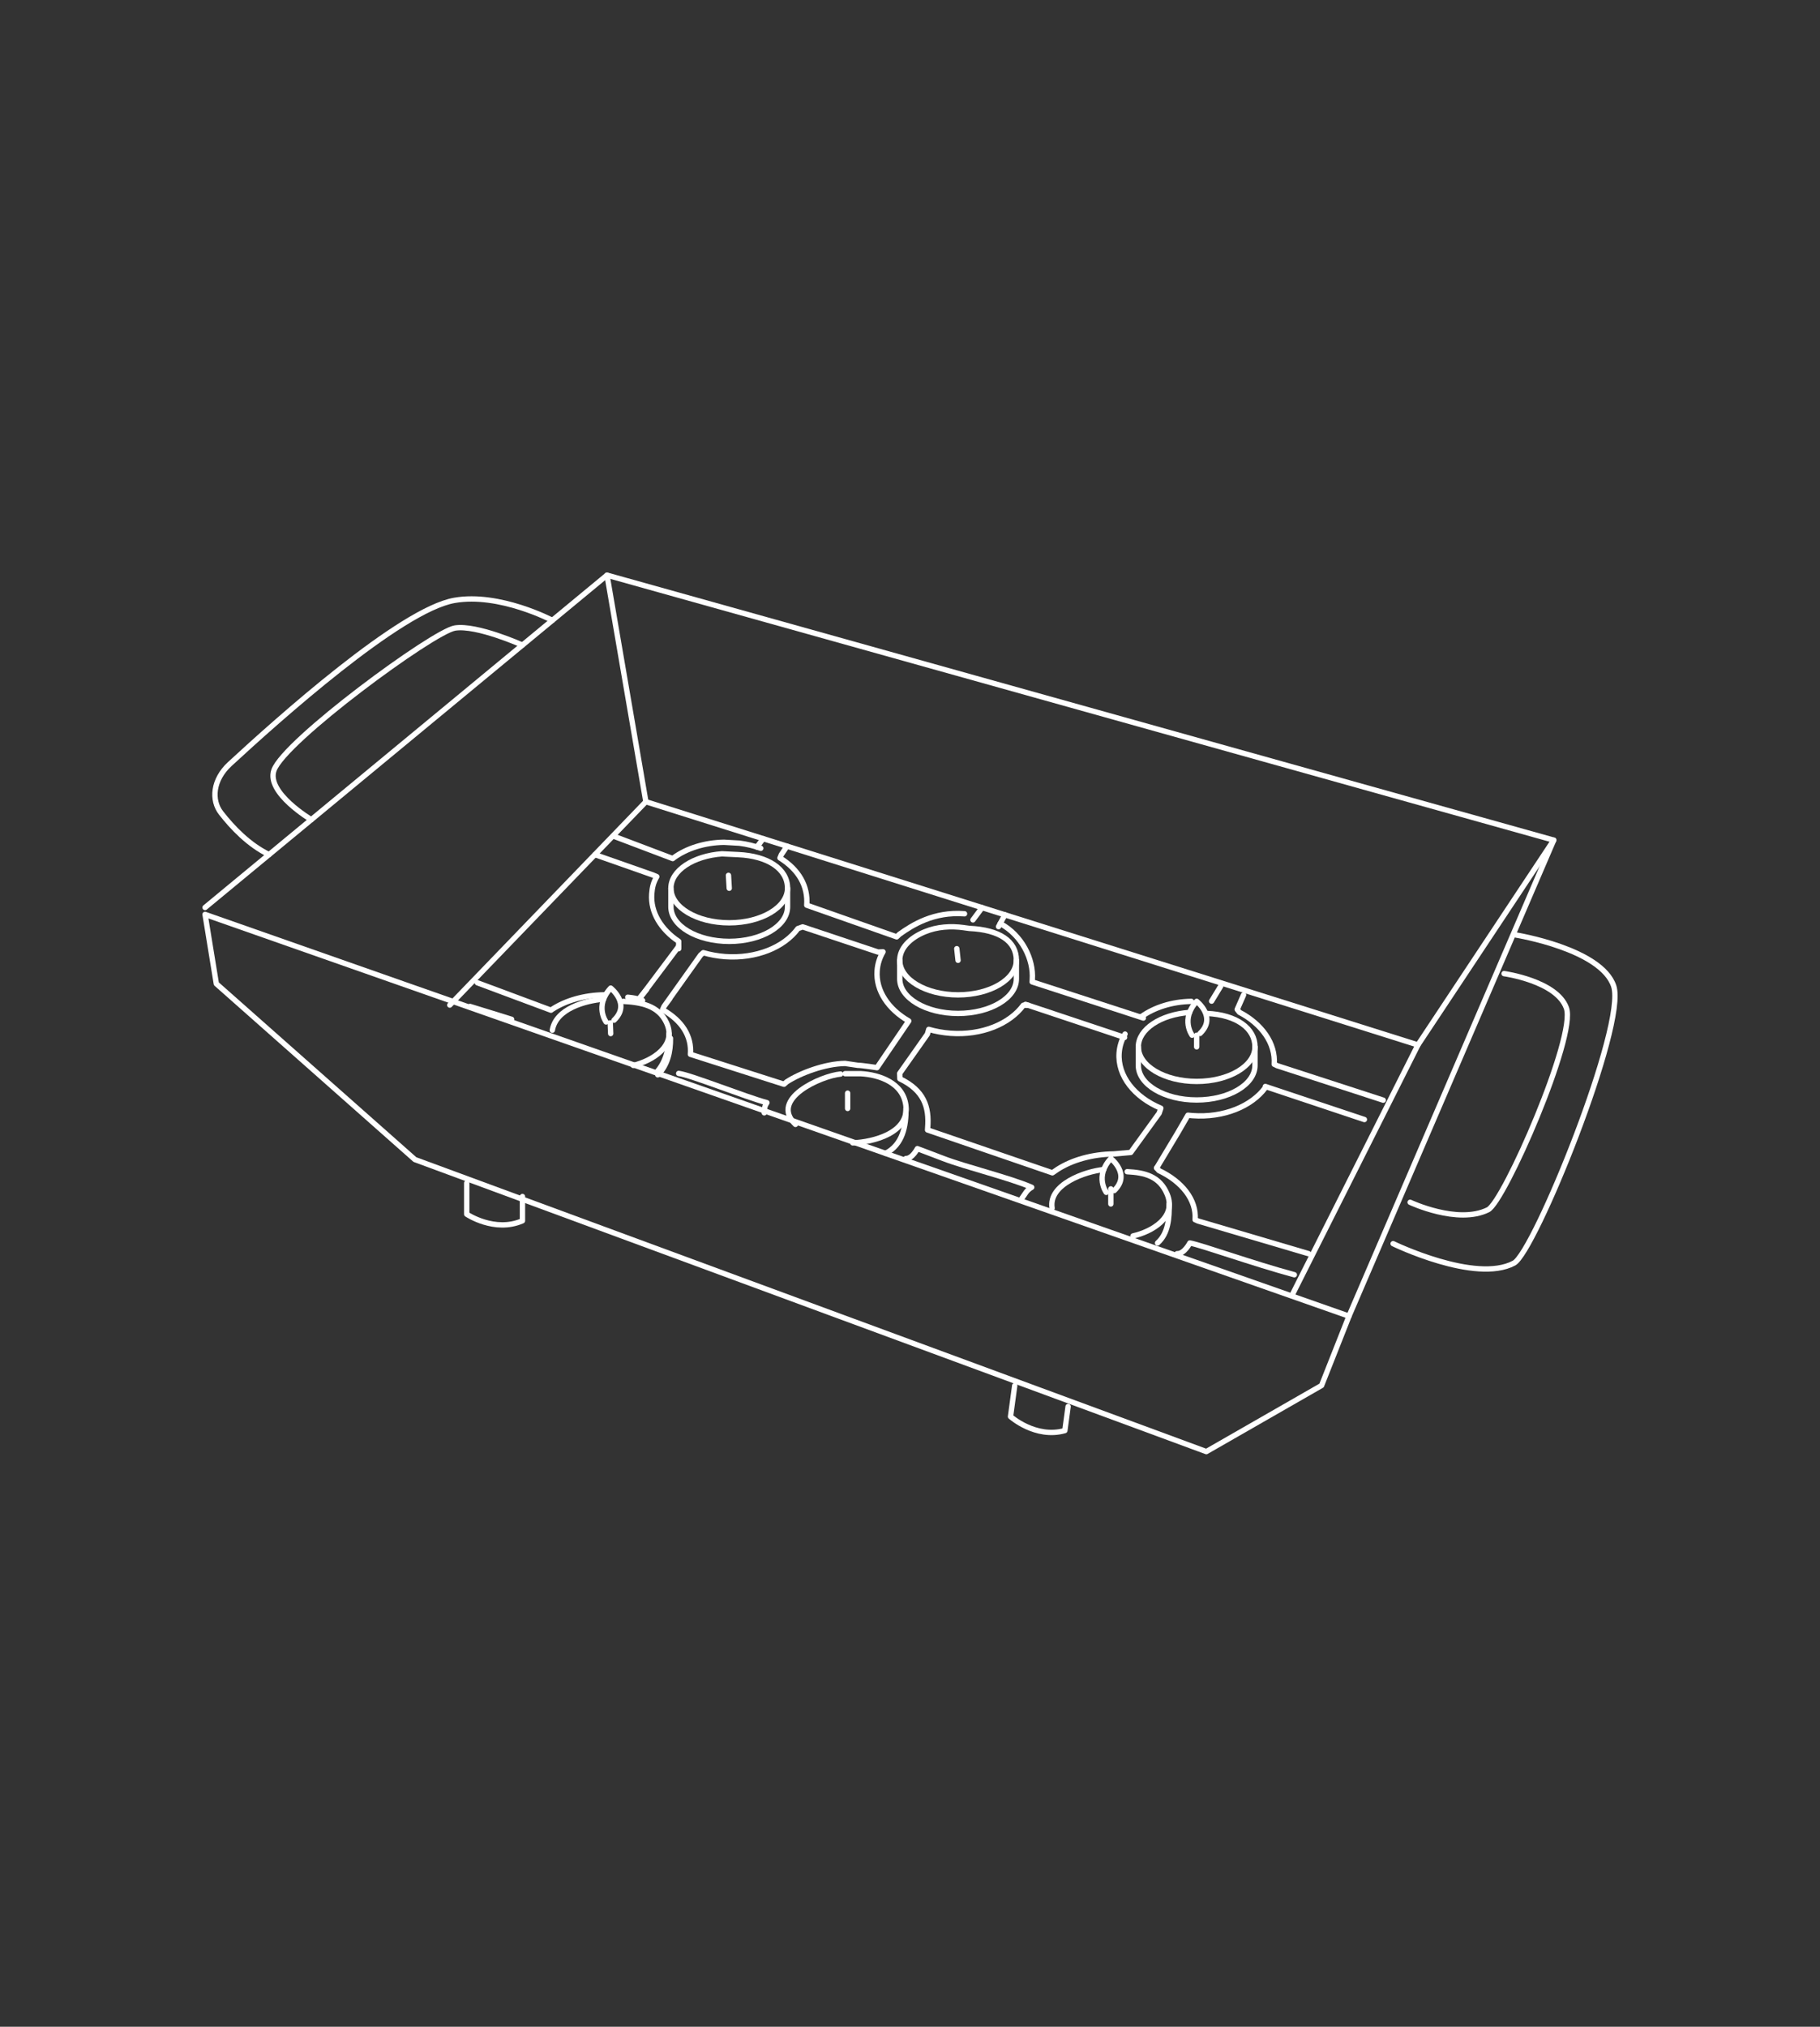 <svg xmlns="http://www.w3.org/2000/svg" id="Livello_1" viewBox="0 0 681 758"><rect x="0" y="0" width="681" height="758" fill="#333333" stroke="none"/><defs><style>      .cls-1 {        fill: none;        stroke: #fff;        stroke-linecap: round;        stroke-linejoin: round;        stroke-width: 2px;      }    </style></defs><polygon class="cls-1" points="76.73 341.99 80.95 367.93 155.25 433.67 451.38 542.89 494.5 518.17 504.76 492.23 76.73 341.99"></polygon><polyline class="cls-1" points="76.73 339.4 227.13 215.11 581.37 314.21 504.76 492.23"></polyline><path class="cls-1" d="M174.64,442.44v11.67s10.43,7.02,20.85,2.46v-9.08"></path><path class="cls-1" d="M379.68,518.23l-1.57,11.56s9.38,8.36,20.33,5.24l1.22-9"></path><path class="cls-1" d="M195.49,241.26s-17.07-7.66-25.24-6.38c-8.16,1.29-63.95,42.3-67.75,53.21-2.94,8.45,13.97,18.46,13.97,18.46"></path><path class="cls-1" d="M206.68,232.01s-19.77-10.44-36.67-7.47c-20.21,3.55-66.16,44.72-84.04,61.22-6.37,5.88-6.96,13.51-3.27,18.26,4.21,5.42,10.44,11.98,17.96,15.59"></path><path class="cls-1" d="M521.27,465.13s30.81,14.98,45.23,7.26c7.69-4.12,42.14-89.05,37.31-103.59-4.62-13.92-36.57-19.11-36.57-19.11"></path><path class="cls-1" d="M527.63,449.65s17.84,8.41,29.17,2.79c6.04-3,33.1-64.86,29.31-75.45-3.63-10.14-23.33-12.86-23.33-12.86"></path><polyline class="cls-1" points="227.13 215.11 241.67 299.84 168.3 375.89"></polyline><line class="cls-1" x1="241.67" y1="299.84" x2="530.56" y2="390.8"></line><polyline class="cls-1" points="581.37 314.21 530.56 390.8 483.49 484.35"></polyline><line class="cls-1" x1="283.21" y1="316.79" x2="285.55" y2="313.66"></line><g><path class="cls-1" d="M270.21,319.32c-10.8.78-19.17,6.24-19.17,12.86,0,7.15,9.77,12.95,21.82,12.95s21.82-5.8,21.82-12.95-7.24-12.05-18.5-12.56l-5.97-.29Z"></path><path class="cls-1" d="M294.68,332.2v6.94c0,7.14-9.77,12.93-21.82,12.93s-21.82-5.79-21.82-12.93v-6.94"></path><line class="cls-1" x1="272.86" y1="332.2" x2="272.58" y2="327.38"></line><path class="cls-1" d="M360.68,346.94c-4.93-.68-10.02-.36-14.62,1.54-5.68,2.34-9.4,6.24-9.4,10.65,0,7.15,9.77,12.95,21.82,12.95s21.82-5.8,21.82-12.95-6.32-11.39-17.58-11.9l-2.05-.28Z"></path><path class="cls-1" d="M380.3,359.15v6.94c0,7.14-9.77,12.93-21.82,12.93s-21.82-5.79-21.82-12.93v-6.94"></path><line class="cls-1" x1="358.48" y1="359.15" x2="358.01" y2="354.8"></line><path class="cls-1" d="M451.55,379.02c11.26.51,18.03,5.66,18.03,12.48,0,7.15-9.77,12.95-21.82,12.95s-21.82-5.8-21.82-12.95c0-6.62,8.37-12.08,19.17-12.86"></path><path class="cls-1" d="M469.58,391.52v6.94c0,7.14-9.77,12.93-21.82,12.93s-21.82-5.79-21.82-12.93v-6.94"></path><line class="cls-1" x1="447.76" y1="391.52" x2="447.76" y2="387.17"></line><path class="cls-1" d="M446.05,387.17s-4.45-6,1.72-12.67c0,0,7.62,5.93,1.25,12.01"></path><path class="cls-1" d="M206.67,385.28c1.35-8.03,12.3-11.02,19.18-11.6"></path><path class="cls-1" d="M233.22,374.51c6.44.34,13.17,1.46,16.19,8.03,3.97,8.63-5.35,14.19-12.45,15.93"></path><path class="cls-1" d="M250.33,386.56c.09,4.94-.96,10.09-4.21,13.96"></path><line class="cls-1" x1="228.5" y1="386.56" x2="228.34" y2="382.55"></line><path class="cls-1" d="M226.79,382.21s-4.45-6,1.72-12.67c0,0,7.62,5.93,1.25,12.01"></path><path class="cls-1" d="M297.65,420.52c-9.96-9.53,9.68-18.18,16.86-18.83"></path><path class="cls-1" d="M319.06,427.43c7.69-.29,21.33-3.74,19.88-14.16-1.16-8.36-9.96-11.34-16.91-11.72h-5.8"></path><path class="cls-1" d="M338.99,414.56c.07,6.61-1.21,13.53-7.64,16.8"></path><line class="cls-1" x1="317.16" y1="414.56" x2="317.16" y2="408.83"></line><path class="cls-1" d="M393.67,451.85c-1.46-8.98,12.54-13.79,19.32-14.44"></path><path class="cls-1" d="M421.76,438.21c6.52.34,12.16,1.64,14.98,8.45,3.57,8.63-5.75,14-12.79,15.58"></path><path class="cls-1" d="M437.47,450.28c.08,5.12-.26,10.93-4.34,14.59"></path><line class="cls-1" x1="415.65" y1="450.28" x2="415.65" y2="444.63"></line><path class="cls-1" d="M413.93,445.94s-4.45-6,1.72-12.67c0,0,7.62,5.93,1.25,12.01"></path><path class="cls-1" d="M222.59,319.62l21.87,7.68,1.29.56c-1.26,2.17-1.71,3.96-1.89,6.48-.5,6.88,3.49,13.32,10.09,17.72v2.75"></path><path class="cls-1" d="M248.46,376.41l13.69-19.22,1-.89c2.57.75,5.31,1.26,8.16,1.47,11.68.84,22.11-3.5,27.24-10.48l1.79-.64,28.2,9.41,1.87-.08c-1.26,2.17-2.03,4.54-2.21,7.07-.54,7.47,4.21,14.41,11.84,18.79l-1.06,1.55-10.82,15.91s-5.73-.88-7.21-.88l-4.74-.7c-7.54.11-16.77,3.6-21.81,6.87l-1.05.91-32.91-10.52-2.1-.67c.54-6.76-3.08-12.54-10.42-16.7l.54-1.18,2.2-2.98"></path><line class="cls-1" x1="383.73" y1="375.63" x2="420.79" y2="387.99"></line><path class="cls-1" d="M510.52,418.7l-37.06-12.36v.43c-5.13,6.98-15.56,11.33-27.24,10.48-.58-.04-1.16-.1-1.73-.16l-3.77,6.51-7.94,13.21"></path><path class="cls-1" d="M284.66,317.26c-2.49-.9-5.18-1.56-8-1.92l-5.79-.33c-7.25.12-13.83,2.24-18.68,5.71l-.47.38-21.65-8.2"></path><path class="cls-1" d="M374.26,345.39c8.07,4.35,12.56,13.29,12,21l-.05.83,41.61,13.52"></path><path class="cls-1" d="M427.08,380.22c4.85-3.46,11.43-5.59,18.68-5.71"></path><path class="cls-1" d="M294.48,316.47l-2.11,3.15-.52,1.25c7.06,4.4,10.54,10.52,10.02,17.67l2.02.71,31.63,11.13,1.01-.96c4.85-3.46,12.81-8.55,24.37-7.67"></path><line class="cls-1" x1="253.94" y1="353.95" x2="239.63" y2="373.01"></line><line class="cls-1" x1="373.63" y1="346.56" x2="376.01" y2="342.14"></line><line class="cls-1" x1="364.06" y1="344.03" x2="367.48" y2="339.45"></line><path class="cls-1" d="M465.31,372.1l-2.38,5.43.83,1.06c8.32,4.32,13.58,11.59,13.02,19.44l1.12.54,39.67,12.89"></path><line class="cls-1" x1="453.35" y1="374.42" x2="456.77" y2="368.8"></line><path class="cls-1" d="M250.87,388.3c.08,4.91-1.07,10.17-4.75,13.67"></path><path class="cls-1" d="M175.87,376.41c5.18,1.63,10.39,3.15,15.56,4.81"></path><path class="cls-1" d="M178.62,367.55l27.55,10.26.49-.36c5.05-3.27,11.89-5.28,19.44-5.39"></path><path class="cls-1" d="M285.97,416.2c.29-1.94-.08-2.16,1-3.8-8.15-2.18-28.66-10.43-33.02-10.94"></path><path class="cls-1" d="M484.31,476.75c-15.63-4.22-34.71-11.09-39.1-11.88,0,0-2.11,4.15-4.77,4"></path><path class="cls-1" d="M234.9,372.96c2.94.34,2.94.37,5.54,1.22"></path><path class="cls-1" d="M384.72,375.96h-1.82c-5.13,6.98-15.56,11.33-27.24,10.48-2.85-.21-5.58-.71-8.14-1.46l-.52,1.78-10.36,14.69.07,2.01c9.06,4.35,11.03,10.6,10.41,18.31l-.05.83,46.71,16.03,1.98-1.35c5.45-3.47,12.83-5.59,20.98-5.71l6.36-.56,10.64-14.69.61-1.86c-9.79-4.08-16.22-12.02-15.6-20.65.18-2.52.95-4.9,2.21-7.07"></path><line class="cls-1" x1="238.93" y1="373.73" x2="241.95" y2="370.06"></line><path class="cls-1" d="M432.78,436.8l.86,1c8.65,4.09,14.13,10.96,13.54,18.37l1.17.51,41.27,12.18"></path><path class="cls-1" d="M382.36,448.18c1.23-1.63,1.74-3.07,3.68-4.13-8.19-3.58-24.61-7.52-33.05-10.77-4.96-1.91-9.74-3.69-9.74-3.69,0,0-1.89,3.76-4.27,3.69"></path></g></svg>